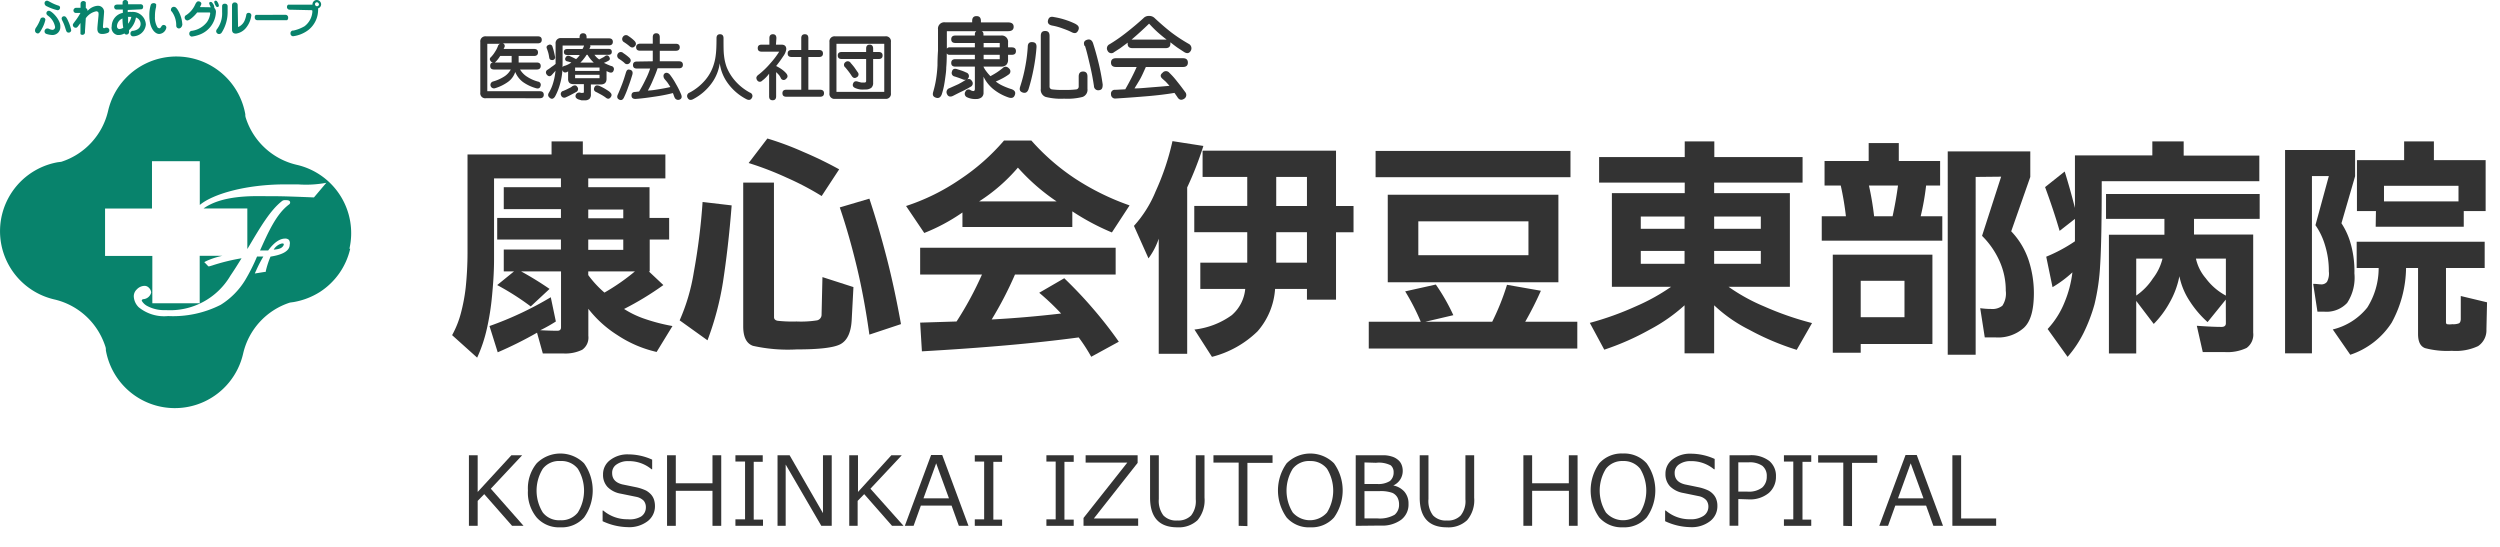 <svg id="レイヤー_1" data-name="レイヤー 1" xmlns="http://www.w3.org/2000/svg" width="285.55" height="62.51" viewBox="0 0 285.55 62.51"><defs><style>.cls-1{fill:#08836c;}.cls-2{fill:#333;}</style></defs><path class="cls-1" d="M5.09.33a.38.38,0,0,0,.26.39,5.41,5.41,0,0,0,1.24.45A.29.29,0,0,0,6.86.88v0c0-.17-.11-.22-.22-.25A5.08,5.08,0,0,1,5.71.22C5.5.11,5.44.08,5.38.08A.28.28,0,0,0,5.09.33ZM4.34,3.82c.17,0,.34-.33.45-.54a3.71,3.71,0,0,0,.39-1A.26.26,0,0,0,4.94,2a.06.06,0,0,0-.06,0,.28.28,0,0,0-.28.22,4.5,4.5,0,0,1-.46.9A.6.6,0,0,0,4,3.52.33.33,0,0,0,4.34,3.82Zm3.45-.1a.29.29,0,0,0,.34-.23.11.11,0,0,0,0-.05,4.19,4.19,0,0,0-.33-1c-.23-.54-.35-.58-.48-.58a.26.26,0,0,0-.28.26h0a.63.63,0,0,0,.07.22,5.1,5.1,0,0,1,.37.94C7.58,3.58,7.61,3.69,7.79,3.72Zm-2.7-.17a.3.3,0,0,0,.2.32A2.38,2.38,0,0,0,6,4a.9.9,0,0,0,.89-.88s0-.08,0-.12a1.14,1.14,0,0,0-.07-.41,2.81,2.81,0,0,0-.5-.81c-.21-.25-.56-.55-.73-.55a.28.28,0,0,0-.29.28c0,.15.1.22.2.3a2,2,0,0,1,.78,1.21A.31.31,0,0,1,6,3.41H6a1.14,1.14,0,0,1-.33-.08.56.56,0,0,0-.27-.08A.33.33,0,0,0,5.09,3.55Z"/><path class="cls-1" d="M9.8,2.08A1.91,1.91,0,0,1,11,1.29a.27.27,0,0,1,.17.06c.06,0,.09.12.09.29S11.12,3,11.12,3.29c0,.54.33.59.56.59a1.67,1.67,0,0,0,.62-.12.29.29,0,0,0,.19-.28.3.3,0,0,0-.28-.32h-.14a.49.49,0,0,1-.17.06c-.14,0-.14-.11-.14-.2s.13-1.49.13-1.68A.69.69,0,0,0,11.2.66h-.06A1.71,1.71,0,0,0,10,1.25.35.35,0,0,0,9.8.92V.26A.34.34,0,0,0,9.29.21C9.2.3,9.2.36,9.2.61V.89H8.86c-.2,0-.29,0-.35.07a.29.29,0,0,0-.12.23.28.28,0,0,0,.27.29h.53a7.2,7.2,0,0,1-.66,1c-.18.24-.21.29-.21.38a.33.33,0,0,0,.32.31c.15,0,.19-.06.35-.27l.2-.27V3.89a.31.31,0,0,0,.44,0l0,0c.08-.09.08-.15.08-.4Z"/><path class="cls-1" d="M14.59,1.39V1.14L16,1.07c.14,0,.35,0,.35-.3A.26.26,0,0,0,16.1.49a.2.2,0,0,0-.11,0H14.63V.3A.31.31,0,0,0,14.36,0H14.3a.29.29,0,0,0-.23.1C14,.16,14,.23,14,.52h-.58c-.08,0-.38,0-.38.29a.29.29,0,0,0,.23.28c.25,0,.51,0,.76,0v.38A1.57,1.57,0,0,0,12.76,3a.84.84,0,0,0,.66,1l.17,0a1.35,1.35,0,0,0,.62-.18.28.28,0,0,0,.24.13.29.29,0,0,0,.29-.27V3.44A2.54,2.54,0,0,0,15.53,2a.77.77,0,0,1,.53.74c0,.31-.19.67-.84.78a.29.29,0,0,0-.32.32.3.3,0,0,0,.27.31h0a1.48,1.48,0,0,0,1.49-1.35,1.51,1.51,0,0,0-1.57-1.44l-.13,0A1.33,1.33,0,0,0,14.59,1.39Zm0,.54H15a1.81,1.81,0,0,1-.37.78c0-.25,0-.49,0-.73Zm-.6.18a6.34,6.34,0,0,0,.09,1.07,1.28,1.28,0,0,1-.43.14c-.1,0-.29-.06-.29-.35A1,1,0,0,1,14,2.11Z"/><path class="cls-1" d="M17.47.37a.29.29,0,0,0-.25.19,3.89,3.89,0,0,0-.16,1.23c0,1.45.64,2.09,1.12,2.09A.88.88,0,0,0,19,3.16a.3.3,0,0,0-.29-.31h0a.29.29,0,0,0-.27.16c-.09.14-.14.22-.22.22A.4.4,0,0,1,18,3.14a2.15,2.15,0,0,1-.3-1.26A4,4,0,0,1,17.83.79V.66a.34.34,0,0,0,0-.18A.35.35,0,0,0,17.47.37Zm3.36,2.51a3.57,3.57,0,0,0-.54-1.77C20.1.83,20,.78,19.85.78a.32.32,0,0,0-.32.3.33.33,0,0,0,0,.14s.16.19.18.23a2.66,2.66,0,0,1,.42,1.48.31.31,0,0,0,.3.32h0a.33.33,0,0,0,.26-.13.42.42,0,0,0,.12-.25Z"/><path class="cls-1" d="M22.83.81A1.34,1.34,0,0,0,23,.44c0-.22-.23-.29-.35-.29s-.25.12-.37.4a2.83,2.83,0,0,1-1,1.17.31.31,0,0,0-.19.27.34.34,0,0,0,.3.35c.26,0,.86-.55,1.13-.92h1.33c.11,0,.16,0,.16.1a2.14,2.14,0,0,1-.37,1,2.66,2.66,0,0,1-1.71,1,.31.31,0,0,0-.31.33h0a.32.32,0,0,0,.29.33h0a4,4,0,0,0,.9-.23,2.86,2.86,0,0,0,1.85-2.52A.61.61,0,0,0,24.47.9a.24.24,0,0,0,0-.12.73.73,0,0,0-.15-.36c-.08-.12-.14-.2-.25-.2a.16.16,0,0,0-.18.16h0a2.16,2.16,0,0,0,.19.45Zm1.8-.73a.16.16,0,0,0-.16.16,1.27,1.27,0,0,0,.19.45.19.19,0,0,0,.17.11A.16.16,0,0,0,25,.64,1,1,0,0,0,24.8.17.18.18,0,0,0,24.63.08Z"/><path class="cls-1" d="M26,1.44V.68a.28.28,0,0,0-.31-.25.27.27,0,0,0-.32.23v.72a3,3,0,0,1-.57,1.93.41.41,0,0,0-.11.26.34.34,0,0,0,.35.32.38.38,0,0,0,.29-.18A4.36,4.36,0,0,0,26,1.44ZM27.15.77c0-.25,0-.32-.09-.4a.3.3,0,0,0-.25-.09.24.24,0,0,0-.22.09c-.09.08-.09.14-.09.4V3.3c0,.22,0,.54.46.54a1.81,1.81,0,0,0,1.18-.71,2.81,2.81,0,0,0,.57-1.38.29.29,0,0,0-.3-.28h0a.25.25,0,0,0-.28.23,3,3,0,0,1-.19.65,1.39,1.39,0,0,1-.75.74V3Z"/><path class="cls-1" d="M29.58,1.7h-.35A.29.29,0,0,0,29.1,2a.27.27,0,0,0,.08.22c.09.09.15.09.4.09h3.2a.31.31,0,0,0,.13-.3.27.27,0,0,0-.09-.23c-.09-.09-.15-.09-.39-.09Z"/><path class="cls-1" d="M35.44,1.16c.24,0,.24,0,.24.18A2.27,2.27,0,0,1,34.78,3a4.4,4.4,0,0,1-1.26.49.3.3,0,0,0-.34.31.31.31,0,0,0,.29.34h0a3.65,3.65,0,0,0,1.76-.72,2.93,2.93,0,0,0,1.1-2.15,1.6,1.6,0,0,0,0-.31.5.5,0,0,0,.35-.47A.51.51,0,0,0,36.16,0a.5.5,0,0,0-.47.53H32.92a.29.29,0,0,0-.14.26.26.26,0,0,0,.09.23c.09.09.15.09.4.09Zm1-.68a.23.23,0,0,1-.46,0,.22.22,0,0,1,.21-.22.23.23,0,0,1,.23.23Z"/><path class="cls-1" d="M40,28.41a8,8,0,0,1-3.45,4.93,8.26,8.26,0,0,1-3,1.16l-.43.06a8,8,0,0,0-5.35,5.83A8,8,0,0,1,12.09,40a1,1,0,0,0-.06-.43,8.27,8.27,0,0,0-.9-1.9A8,8,0,0,0,6.2,34.2a8,8,0,0,1,.4-15.67L7,18.48a8,8,0,0,0,5.35-5.83,8,8,0,0,1,15.67.4,1.07,1.07,0,0,0,.06.43,8,8,0,0,0,5.83,5.35,8,8,0,0,1,6,9.58Zm-9.4-6h.68c1.12,0,3.15.08,4.58.14l1.41-1.67a12.58,12.58,0,0,1-3.24.18H32.59c-4.55,0-8.29,1.11-9.77,2.35v-5H17.36v5.41H12v5.41H17.4v5.41h5.41V29.22h2.58a8.91,8.91,0,0,0-1.81.59l-.25.13.2.2.18.19.08.09h.12l.34-.1a22.61,22.61,0,0,1,3.34-.82c-.41.67-.84,1.35-1.28,2a8,8,0,0,1-7.39,3.92,4.07,4.07,0,0,1-2.16-.5,1.56,1.56,0,0,1-.57-.57.19.19,0,0,1,.2-.18h0a1,1,0,0,0,.88-.76.84.84,0,0,0-.26-.54.68.68,0,0,0-.49-.22,1.25,1.25,0,0,0-.89.4,1.08,1.08,0,0,0-.35.79,1.85,1.85,0,0,0,.57,1.26,4.6,4.6,0,0,0,3.35,1,12,12,0,0,0,6-1.28A8.58,8.58,0,0,0,28,32a21.32,21.32,0,0,0,1.36-2.7h.72a14.9,14.9,0,0,0-.82,1.59l-.16.35.38-.06.74-.12h.13V31a9.82,9.82,0,0,1,.55-1.69c1.12-.17,2.19-.55,2.19-1.36A.69.69,0,0,0,33,27.4a.59.59,0,0,0-.44-.15c-.47,0-1.14.28-1.93,1.36H29.7c.9-2,1.85-4.18,3.32-5.26a.26.26,0,0,0,.11-.29c-.06-.19-.29-.2-.55-.2h0a.53.53,0,0,0-.35.09c-1.37,1.06-2.5,3-3.92,5.4l-.06.09V23.81h-5c2.09-1.49,5.42-1.43,7.29-1.4Zm.71,6.1c.67-.06.85-.19,1-.37s.17-.39-.15-.32a1.52,1.52,0,0,0-.9.69Z"/><path class="cls-2" d="M59.8,60.06H58.49l-3.18-3.62-.75.77v2.85h-1V52h1v4.19L58.41,52h1.23l-3.58,3.82Z"/><path class="cls-2" d="M64,60.23a3.39,3.39,0,0,1-2.7-1.12,4.48,4.48,0,0,1-1-3.09,4.52,4.52,0,0,1,1-3.1,3.83,3.83,0,0,1,5.41,0,5.33,5.33,0,0,1,0,6.19A3.4,3.4,0,0,1,64,60.23Zm0-7.57a2.33,2.33,0,0,0-2,.88,4.74,4.74,0,0,0,0,5,2.35,2.35,0,0,0,2,.88,2.38,2.38,0,0,0,2-.88,4.76,4.76,0,0,0,0-5A2.37,2.37,0,0,0,64,52.66Z"/><path class="cls-2" d="M71.69,60.21a7,7,0,0,1-2.86-.68V58.31h.07a4.23,4.23,0,0,0,2.81,1A2.56,2.56,0,0,0,73.22,59a1.22,1.22,0,0,0,.55-1,1.18,1.18,0,0,0-.23-.79,1.63,1.63,0,0,0-.81-.45l-1.81-.37a2.77,2.77,0,0,1-1.52-.76,2,2,0,0,1-.52-1.43,2,2,0,0,1,.81-1.65,3.23,3.23,0,0,1,2.1-.65,6.6,6.6,0,0,1,2.7.6V53.6h-.07a4,4,0,0,0-2.63-.93,2.23,2.23,0,0,0-1.35.37,1.12,1.12,0,0,0-.52,1q0,1,1.17,1.29l1.51.31a5.27,5.27,0,0,1,1.19.39,2.27,2.27,0,0,1,.58.46,1.68,1.68,0,0,1,.33.58,2.38,2.38,0,0,1,.11.73A2.14,2.14,0,0,1,74,59.51,3.46,3.46,0,0,1,71.69,60.21Z"/><path class="cls-2" d="M82.38,60.06h-1v-4H77.19v4h-1V52h1V55.2h4.19V52h1Z"/><path class="cls-2" d="M87.15,60.06H84v-.74H85.1v-6.6H84V52h3.12v.75H86.09v6.6h1.06Z"/><path class="cls-2" d="M95,60.06H93.81l-4.07-7v7h-.93V52h1.38L94,58.61V52H95Z"/><path class="cls-2" d="M103.2,60.06h-1.31l-3.18-3.62-.75.77v2.85H97V52h1v4.19L101.81,52H103l-3.58,3.82Z"/><path class="cls-2" d="M109.52,60.06l-.83-2.31h-3.51l-.83,2.31h-1l3-8.09h1.27l3,8.09Zm-1.13-3.14-1.46-4-1.45,4Z"/><path class="cls-2" d="M114.46,60.06h-3.12v-.74h1.07v-6.6h-1.07V52h3.12v.75h-1v6.6h1Z"/><path class="cls-2" d="M122.64,60.06h-3.12v-.74h1.06v-6.6h-1.06V52h3.12v.75h-1.06v6.6h1.06Z"/><path class="cls-2" d="M130,60.06h-6.24v-.9l5-6.32H124V52h5.94v.87l-5,6.35H130Z"/><path class="cls-2" d="M137.58,56.85a3.56,3.56,0,0,1-.8,2.57,3.13,3.13,0,0,1-2.31.81q-3.1,0-3.11-3.38V52h1v5a2.77,2.77,0,0,0,.52,1.87,2,2,0,0,0,1.59.58,2.06,2.06,0,0,0,1.58-.57,2.65,2.65,0,0,0,.53-1.85V52h1Z"/><path class="cls-2" d="M141.48,60.06V52.84H138.6V52h6.75v.87h-2.87v7.22Z"/><path class="cls-2" d="M149.66,60.23a3.38,3.38,0,0,1-2.7-1.12,5.33,5.33,0,0,1,0-6.19,3.83,3.83,0,0,1,5.41,0,5.33,5.33,0,0,1,0,6.19A3.42,3.42,0,0,1,149.66,60.23Zm0-7.57a2.36,2.36,0,0,0-2,.88,4.74,4.74,0,0,0,0,5,2.61,2.61,0,0,0,3.91,0,4.76,4.76,0,0,0,0-5A2.37,2.37,0,0,0,149.67,52.66Z"/><path class="cls-2" d="M154.85,60.06V52h2.39l.93,0a3.29,3.29,0,0,1,.79.14,1.89,1.89,0,0,1,.69.36,1.37,1.37,0,0,1,.43.56,1.86,1.86,0,0,1,.14.73,1.81,1.81,0,0,1-1.08,1.66v0a2.29,2.29,0,0,1,1.28.72,2.06,2.06,0,0,1,.46,1.37,2.18,2.18,0,0,1-.83,1.82,3.65,3.65,0,0,1-2.36.67Zm1-7.24v2.46h1.44a2.44,2.44,0,0,0,1.47-.34,1.26,1.26,0,0,0,.42-1,1,1,0,0,0-.33-.79,3,3,0,0,0-1.68-.29Zm0,3.28v3.11h1.45a3.39,3.39,0,0,0,2-.42,1.46,1.46,0,0,0,.5-1.15,1.67,1.67,0,0,0-.18-.81,1.28,1.28,0,0,0-.57-.53,3.89,3.89,0,0,0-1.52-.2Z"/><path class="cls-2" d="M168.38,56.85a3.52,3.52,0,0,1-.81,2.57,3.09,3.09,0,0,1-2.31.81c-2.06,0-3.1-1.13-3.1-3.38V52h1v5a2.71,2.71,0,0,0,.52,1.87,2,2,0,0,0,1.58.58,2,2,0,0,0,1.58-.57,2.61,2.61,0,0,0,.54-1.85V52h1Z"/><path class="cls-2" d="M180.2,60.06h-1v-4H175v4h-1V52h1V55.2h4.19V52h1Z"/><path class="cls-2" d="M185.38,60.23a3.42,3.42,0,0,1-2.71-1.12,5.35,5.35,0,0,1,0-6.19,3.41,3.41,0,0,1,2.7-1.12,3.45,3.45,0,0,1,2.71,1.12,5.33,5.33,0,0,1,0,6.19A3.42,3.42,0,0,1,185.38,60.23Zm0-7.57a2.35,2.35,0,0,0-1.95.88,4.74,4.74,0,0,0,0,5,2.61,2.61,0,0,0,3.91,0,4.82,4.82,0,0,0,0-5A2.38,2.38,0,0,0,185.38,52.66Z"/><path class="cls-2" d="M193.05,60.21a7,7,0,0,1-2.86-.68V58.31h.07a4.19,4.19,0,0,0,2.8,1,2.59,2.59,0,0,0,1.52-.39,1.24,1.24,0,0,0,.55-1,1.18,1.18,0,0,0-.24-.79,1.54,1.54,0,0,0-.81-.45l-1.8-.37a2.84,2.84,0,0,1-1.53-.76,2,2,0,0,1-.52-1.43,2,2,0,0,1,.81-1.65,3.27,3.27,0,0,1,2.1-.65,6.65,6.65,0,0,1,2.71.6V53.6h-.08a4,4,0,0,0-2.63-.93,2.23,2.23,0,0,0-1.35.37,1.14,1.14,0,0,0-.51,1q0,1,1.17,1.29l1.5.31a5.09,5.09,0,0,1,1.19.39,2.11,2.11,0,0,1,.58.46,1.68,1.68,0,0,1,.33.58,2.11,2.11,0,0,1,.11.73,2.14,2.14,0,0,1-.85,1.74A3.43,3.43,0,0,1,193.05,60.21Z"/><path class="cls-2" d="M198.55,57v3.05h-1V52h2.24a3.43,3.43,0,0,1,2.31.66,2.21,2.21,0,0,1,.75,1.77,2.42,2.42,0,0,1-.82,1.88,3.36,3.36,0,0,1-2.29.73Zm0-4.19v3.34h1a2.52,2.52,0,0,0,1.74-.47,1.66,1.66,0,0,0,.51-1.27,1.46,1.46,0,0,0-.5-1.2,2.51,2.51,0,0,0-1.59-.4Z"/><path class="cls-2" d="M206.88,60.06h-3.12v-.74h1.07v-6.6h-1.07V52h3.12v.75h-1v6.6h1Z"/><path class="cls-2" d="M210.54,60.06V52.84h-2.87V52h6.75v.87h-2.88v7.22Z"/><path class="cls-2" d="M220.83,60.06,220,57.75h-3.52l-.83,2.31h-1l3-8.09h1.28l3,8.09Zm-1.13-3.14-1.46-4-1.45,4Z"/><path class="cls-2" d="M228,60.06h-5V52h1v7.22h4Z"/><path class="cls-2" d="M61.34,38a44.67,44.67,0,0,1-4.49,2.24l-.94-3a38.78,38.78,0,0,0,7-3.29l.58,2.77a17.27,17.27,0,0,1-1.78,1q1.29.06,1.95.06.42,0,.42-.39V31H59.52A36.77,36.77,0,0,1,62.77,33L60.62,35a30,30,0,0,0-3.83-2.44L58.71,31H57.54V28.5h6.53V27.36H56.79V24.89h7.28v-1H57.54V21.38h6.53v-1H56.43c0,4.63,0,7.71,0,9.24s-.11,2.92-.23,4.18a28.49,28.49,0,0,1-.58,3.7,16.47,16.47,0,0,1-1.12,3.35l-2.86-2.57a10.86,10.86,0,0,0,1-2.5,20.53,20.53,0,0,0,.55-2.91,38.68,38.68,0,0,0,.21-3.93c0-1.62,0-5.38,0-11.3H63V16.15h3.57v1.49H76v2.74H67.19v1h7v3.51h2.24v2.47H74.21V31h-.1l1.66,1.56a34.14,34.14,0,0,1-4.49,2.73,10.91,10.91,0,0,0,2.39,1.14,21.2,21.2,0,0,0,3.14.81L75,40.2a13.52,13.52,0,0,1-4.49-1.93,12.9,12.9,0,0,1-3.31-3v3.09a1.69,1.69,0,0,1-.7,1.59,4.41,4.41,0,0,1-2.19.42H62Zm5.85-13.07h4v-1h-4Zm0,3.61h4V27.36h-4ZM72.52,31H67.19v.42a11.89,11.89,0,0,0,1.85,2A24,24,0,0,0,72.52,31Z"/><path class="cls-2" d="M83.57,23.46c-.26,3.34-.61,6.27-1,8.81a33.77,33.77,0,0,1-1.76,6.6l-3.18-2.28a22.29,22.29,0,0,0,1.62-5.52,71.38,71.38,0,0,0,1-8Zm4.84,12.77c0,.22.14.36.42.41a15.31,15.31,0,0,0,2.15.08,11.83,11.83,0,0,0,2.35-.13.66.66,0,0,0,.51-.68l.1-4.26,3.54,1.14-.2,3.77C97.2,38,96.76,38.9,96,39.31s-2.46.6-5,.6a18.3,18.3,0,0,1-5-.41c-.74-.27-1.11-1-1.11-2.23V20.86h3.51Zm7.44-16.89-2,3.05a32.31,32.31,0,0,0-4-2.1,35.89,35.89,0,0,0-4.34-1.67l2.14-2.8a34.07,34.07,0,0,1,4.08,1.52A44,44,0,0,1,95.85,19.34Zm.07,4.35,3.38-1c.74,2.23,1.4,4.51,2,6.84s1.13,4.83,1.61,7.49L99.3,38.22q-.58-4.17-1.43-7.72C97.3,28.13,96.66,25.86,95.92,23.69Z"/><path class="cls-2" d="M109.93,24.27a21.45,21.45,0,0,1-4.36,2.34l-2.08-3.08a24.27,24.27,0,0,0,6.19-3.06,24.18,24.18,0,0,0,5-4.42h3.12a25.28,25.28,0,0,0,4.94,4.31,28.49,28.49,0,0,0,6.28,3.1L127,26.55a26.92,26.92,0,0,1-4.52-2.41v1.79H109.93Zm3.34,12.22c2.45-.13,5.1-.35,7.93-.68a28.41,28.41,0,0,0-2.5-2.37l2.86-1.66c1.13,1.09,2.21,2.22,3.23,3.41a47.06,47.06,0,0,1,3,3.84l-3.15,1.72a19.65,19.65,0,0,0-1.43-2.21q-3.87.52-8.34.91t-9.57.68l-.2-3.28,4.16-.13a38.83,38.83,0,0,0,2.9-5.36h-7.06V28.3h22.33v3.06h-11.5A41.56,41.56,0,0,1,113.27,36.49Zm3-17.35A20,20,0,0,1,111.84,23h8.84A23.4,23.4,0,0,1,116.26,19.14Z"/><path class="cls-2" d="M137.45,16.67a38.39,38.39,0,0,1-1.85,4.74v19h-3.25V27.26a8,8,0,0,1-1.17,2.25l-1.66-3.71A13.42,13.42,0,0,0,132,21.85a28.8,28.8,0,0,0,1.92-5.73Zm15.15,6.86h2v3h-2v7.7h-3.32V33h-3.64a8.17,8.17,0,0,1-2,4.84,11.52,11.52,0,0,1-5.21,2.92l-2-3.12A9,9,0,0,0,140.69,36a4.5,4.5,0,0,0,1.54-3H137.1V30h5.36V26.52h-6.05v-3h6.05V20.21h-5.1v-3H152.6Zm-3.32-3.32h-3.51v3.32h3.51Zm0,6.31h-3.51V30h3.51Z"/><path class="cls-2" d="M162.8,36.75h7.64a27.32,27.32,0,0,0,1.69-4.22l3.87.68a38.58,38.58,0,0,1-1.79,3.54h5.95v3.06H156.34V36.75h5.94a25.62,25.62,0,0,0-1.78-3.47L164,32.5A22.48,22.48,0,0,1,166,36Zm-5.68-16.51v-3h22.26v3Zm1.39,12v-10H178v10ZM162,29.15h12.58V25.28H162Z"/><path class="cls-2" d="M195.79,34.87v5.49h-3.38V34.87a19.36,19.36,0,0,1-4,2.79,29.78,29.78,0,0,1-5.17,2.28l-1.65-3.06a34.57,34.57,0,0,0,5.28-1.9,23,23,0,0,0,4-2.22h-6.76V22.06h8.32v-1.2h-9.78V17.94h9.78V16.15h3.38v1.79h10.08v2.92H195.79v1.2h8.65v10.7h-7A21.18,21.18,0,0,0,201.5,35a35,35,0,0,0,5.47,1.9l-1.75,3.06a30,30,0,0,1-5.45-2.31A16.62,16.62,0,0,1,195.79,34.87Zm-8.38-8.74h5v-1.4h-5Zm0,4h5V28.66h-5Zm8.38-4h5.33v-1.4h-5.33Zm0,4h5.33V28.66h-5.33Z"/><path class="cls-2" d="M213.44,18.39V16.34h3.44v2.05h4.72v2.8H220a28.7,28.7,0,0,1-.62,3.51h2.47v2.79H208.08V24.7h2.76a33,33,0,0,0-.59-3.51H208.4v-2.8Zm-4.1,10.7h11.38v10.2h-8.19v1h-3.19Zm3.19,7.14h5V32.07h-5Zm3.64-11.53c.26-1.17.46-2.34.62-3.51h-3.32a33,33,0,0,1,.59,3.51Zm9.49-4.49V40.52h-3.19V17.29h9.43v2.92l-2.18,6.21a8.78,8.78,0,0,1,2,3.33,12.11,12.11,0,0,1,.59,3.69c0,2-.38,3.29-1.14,4a4.41,4.41,0,0,1-3.22,1.1H226.7l-.52-3.34a8.91,8.91,0,0,0,1.23.09,1.84,1.84,0,0,0,1.3-.37,2.52,2.52,0,0,0,.39-1.71,8.13,8.13,0,0,0-.71-3.38,9.5,9.5,0,0,0-2-2.89l2.18-6.76Z"/><path class="cls-2" d="M237,23.75v-6h8.84V16.15h3.58v1.62h8.64V20.7h-18q0,6.82-.18,9.57a24.19,24.19,0,0,1-.65,4.5A18.86,18.86,0,0,1,238,38a12.77,12.77,0,0,1-1.84,2.76l-2.28-3.18a9.87,9.87,0,0,0,1.94-3.07,12.8,12.8,0,0,0,.89-3.4,13.15,13.15,0,0,1-2.27,1.69l-.72-3.48A17.72,17.72,0,0,0,237,27.56V25l-1.75,1.37q-.69-2.37-1.66-5l2.24-1.78C236.22,20.84,236.61,22.22,237,23.75Zm17.23,10.47-2.08,2.57a11.62,11.62,0,0,1-2.05-2.41,8,8,0,0,1-1.17-2.83,9.91,9.91,0,0,1-1.11,3A11,11,0,0,1,246,37l-2-2.63v6h-3.12V26.81h6.34V25h-6.67V22.16h17.55V25h-7.5v1.79h6.76V38a1.88,1.88,0,0,1-.75,1.74,5.09,5.09,0,0,1-2.54.47h-2.47l-.68-3c1.21.09,2.16.13,2.83.13.32,0,.49-.14.49-.42ZM244,33.76a6.94,6.94,0,0,0,1.9-1.95A6,6,0,0,0,247,29.54h-3Zm10.24,0V29.54h-3.42a5.12,5.12,0,0,0,1.12,2.24A6.92,6.92,0,0,0,254.23,33.76Z"/><path class="cls-2" d="M264.07,20.11V40.36H261V17.13h8v3l-1.56,5.37a8.26,8.26,0,0,1,1,2.14,11.44,11.44,0,0,1,.48,3.58,5.24,5.24,0,0,1-.83,3.38,3.23,3.23,0,0,1-2.61,1h-.78l-.49-3.18c.39,0,.68.06.88.06a.8.8,0,0,0,.7-.29A2,2,0,0,0,266,31a9.84,9.84,0,0,0-.44-3,7.81,7.81,0,0,0-1.09-2.28L266,20.11Zm15.31,16.68q0,.2.12.24a2.12,2.12,0,0,0,.6,0,1.77,1.77,0,0,0,.76-.1q.18-.09.21-.45l0-2.67,3,.72L284,37.63a2.17,2.17,0,0,1-.95,1.9,6,6,0,0,1-3,.54,9.83,9.83,0,0,1-3.07-.31c-.53-.21-.79-.74-.79-1.61V30.61h-1.37a13.36,13.36,0,0,1-1.64,6.24,9,9,0,0,1-4.73,3.67l-2-2.89a7.22,7.22,0,0,0,3.94-2.5,8.44,8.44,0,0,0,1.3-4.52h-2.51v-3H283.8v3h-4.42Zm-8-12.68h-2.17V18.29h5.39V16.15H278v2.14h5.91v5.82h-2.5V25.9H271.35ZM280.81,23V21.22H272.3V23Z"/><path class="cls-2" d="M59.24,6.39v.75h2.07c.3,0,.45.14.45.4s-.15.4-.45.4H59.4a2.46,2.46,0,0,0,.83.84,4.32,4.32,0,0,0,1.22.54.37.37,0,0,1,.29.51c-.07.25-.25.33-.53.24a4.8,4.8,0,0,1-1.49-.71,2.73,2.73,0,0,1-.87-1.14A2.24,2.24,0,0,1,58,9.37a5,5,0,0,1-1.47.71.4.4,0,1,1-.22-.77,4.59,4.59,0,0,0,1.2-.52,2.18,2.18,0,0,0,.83-.85h-1.9c-.3,0-.45-.13-.45-.4s.12-.4.36-.4A.39.39,0,0,1,56,6.91a.27.27,0,0,1,.06-.37,3.3,3.3,0,0,0,.48-.62,3.05,3.05,0,0,0,.35-.7A.37.37,0,0,1,57.14,5H55.66v5.42h6c.3,0,.45.14.45.4s-.15.4-.45.4H55.51a.57.57,0,0,1-.65-.65V4.8a.58.58,0,0,1,.65-.65h5.92c.3,0,.45.14.45.4s-.15.4-.45.4h-4a.32.32,0,0,1,.17.48l-.08.16H61c.3,0,.45.14.45.4s-.15.4-.45.4Zm-2.72.75h1.92V6.39H57.13a3.35,3.35,0,0,1-.31.44A2.23,2.23,0,0,1,56.52,7.14Z"/><path class="cls-2" d="M64.24,8a7.55,7.55,0,0,1-.3,1.69A6.69,6.69,0,0,1,63.41,11c-.18.3-.39.36-.61.18s-.26-.37-.07-.65a4.81,4.81,0,0,0,.47-1.13,6.92,6.92,0,0,0,.25-1.33,1.84,1.84,0,0,1-.21.25L63,8.59c-.19.17-.37.15-.55-.07a.41.41,0,0,1-.09-.3A.36.36,0,0,1,62.49,8,4.45,4.45,0,0,0,63,7.64a4.22,4.22,0,0,0,.46-.34V5a.58.58,0,0,1,.65-.65H66.2V4.25c0-.3.14-.45.4-.45s.4.15.4.45v.13h2.55c.3,0,.45.14.45.4s-.15.4-.45.4H67.4a.18.18,0,0,1,0,.22l-.08.18H69.5c.26,0,.38.12.38.34s-.12.34-.38.34H67.9a2.08,2.08,0,0,0,.54.53l.4-.21a1.42,1.42,0,0,0,.27-.17.37.37,0,0,1,.25-.08.32.32,0,0,1,.22.16q.19.3-.09.45a3,3,0,0,1-.51.24,7.59,7.59,0,0,0,.83.36.35.35,0,0,1,.28.5c-.07.24-.25.31-.53.21l-.28-.13V9c0,.44-.23.65-.7.65H67.49v1.11a.7.7,0,0,1-.17.54.77.77,0,0,1-.54.16l-.36,0-.34-.1c-.3-.12-.41-.3-.31-.54a.38.38,0,0,1,.23-.22.47.47,0,0,1,.34,0,.52.52,0,0,0,.24,0c.08,0,.11,0,.11-.12V9.61H65.5c-.43,0-.63-.21-.61-.65V8.14l-.1.08C64.51,8.34,64.33,8.28,64.24,8ZM62.46,5.54c-.08-.2,0-.33.2-.41a.3.3,0,0,1,.44.19,6.12,6.12,0,0,1,.17.59q.07.28.12.54a.31.31,0,0,1-.28.41c-.22,0-.34-.05-.38-.29a4.35,4.35,0,0,0-.1-.52C62.58,5.89,62.53,5.72,62.46,5.54Zm2.88,4.33a.67.67,0,0,1,.33-.12.34.34,0,0,1,.26.16.38.38,0,0,1-.12.6l-.54.29c-.22.12-.43.22-.63.31a.38.38,0,0,1-.55-.21.36.36,0,0,1,.26-.52c.14-.06.31-.13.5-.23S65.2,10,65.34,9.87ZM64.25,7.72c0-.12.15-.19.34-.23a2.81,2.81,0,0,0,.67-.35A4.69,4.69,0,0,0,64.75,7a.27.27,0,0,1-.15-.42.34.34,0,0,1,.18-.19.38.38,0,0,1,.27,0l.37.17.38.19a2.06,2.06,0,0,0,.42-.47H64.79c-.25,0-.38-.11-.38-.34s.13-.34.38-.34h1.74a1.44,1.44,0,0,0,.18-.4H64.26C64.26,6.72,64.26,7.57,64.25,7.72Zm1.44.38h2.79V7.71H65.69Zm0,.83h2.79V8.54H65.69ZM67,6.26a3.58,3.58,0,0,1-.31.44,3.39,3.39,0,0,1-.4.45h1.53a4.15,4.15,0,0,1-.4-.43,3.72,3.72,0,0,1-.31-.46Zm2.62,4.23c.26.2.3.4.13.62s-.36.22-.61,0a5.39,5.39,0,0,0-.46-.29l-.52-.28c-.28-.1-.38-.28-.28-.54s.3-.29.58-.19a6.61,6.61,0,0,1,.59.3Q69.39,10.31,69.64,10.49Z"/><path class="cls-2" d="M71.31,7.17a4.83,4.83,0,0,0-.58-.43.42.42,0,0,1-.16-.61.4.4,0,0,1,.63-.06,4.77,4.77,0,0,1,.63.48c.24.2.28.41.11.62A.39.39,0,0,1,71.31,7.17Zm.92,1.35c-.15.5-.31,1-.48,1.43a10.2,10.2,0,0,1-.48,1.18c-.13.28-.31.36-.54.25s-.29-.31-.16-.59.34-.8.5-1.22.29-.84.41-1.24.25-.42.49-.36S72.31,8.22,72.23,8.52Zm-.32-3.24a5.72,5.72,0,0,0-.61-.45.41.41,0,0,1-.15-.62.41.41,0,0,1,.63-.09,4.18,4.18,0,0,1,.64.5c.24.22.28.44.11.64S72.15,5.49,71.91,5.28ZM74.56,7V5.79H73.11c-.3,0-.45-.13-.45-.4a.38.38,0,0,1,.12-.3.54.54,0,0,1,.33-.1h1.45V4.25c0-.3.14-.45.4-.45s.4.15.4.45V5h1.83c.3,0,.45.14.45.4s-.15.4-.45.4H75.36V7h2.19c.3,0,.45.14.45.4s-.15.4-.45.4H75.11c-.14.42-.31.85-.51,1.3A10.62,10.62,0,0,1,74,10.34c.4,0,.84-.08,1.33-.16s.91-.16,1.24-.24c-.1-.16-.2-.32-.31-.48S76,9.15,75.89,9s-.17-.43,0-.59.42-.12.62.11a7.55,7.55,0,0,1,.7,1.08,9.52,9.52,0,0,1,.6,1.21c.1.28.05.46-.17.56s-.47,0-.57-.2-.14-.38-.21-.54a18.66,18.66,0,0,1-2.1.41c-.84.13-1.56.22-2.18.26-.3,0-.45-.13-.45-.4s.15-.4.44-.4l.43-.05a13.69,13.69,0,0,0,.72-1.33,9,9,0,0,0,.54-1.29H72.75c-.3,0-.45-.13-.45-.4s.15-.4.45-.4Z"/><path class="cls-2" d="M81.84,4.36c0-.3.14-.45.4-.45s.4.15.4.45c0,.91,0,1.57.06,2A5.55,5.55,0,0,0,83,7.67a5.52,5.52,0,0,0,.91,1.5,6.07,6.07,0,0,0,1.75,1.41.4.4,0,0,1,.22.6c-.14.26-.36.3-.68.12a6.05,6.05,0,0,1-2.08-1.81,4.93,4.93,0,0,1-.91-2.27,5,5,0,0,1-.92,2.28,6.08,6.08,0,0,1-2.07,1.8c-.31.18-.54.14-.68-.12a.41.41,0,0,1,.22-.6,6,6,0,0,0,1.77-1.41,4.94,4.94,0,0,0,.89-1.5,5.68,5.68,0,0,0,.33-1.36Q81.84,5.7,81.84,4.36Z"/><path class="cls-2" d="M88.63,5.1h.63c.37,0,.55.18.55.52a1.8,1.8,0,0,1-.36.82,11.82,11.82,0,0,1-.8,1.1,5,5,0,0,1,.63.37,3.14,3.14,0,0,1,.5.44q.34.39,0,.66a.35.35,0,0,1-.59-.08A2,2,0,0,0,89,8.6a3.91,3.91,0,0,0-.35-.36V11c0,.3-.13.45-.4.45s-.4-.15-.4-.45V8.41a3.61,3.61,0,0,1-.8.81.35.35,0,0,1-.57-.06.45.45,0,0,1-.08-.34.67.67,0,0,1,.27-.31A9.42,9.42,0,0,0,88,7.22a9.4,9.4,0,0,0,1-1.32H87c-.3,0-.45-.13-.45-.4s.15-.4.45-.4h.88V4.36c0-.3.14-.45.4-.45s.4.15.4.45Zm3.7.61h1.22c.3,0,.45.14.45.4s-.15.4-.45.4H92.33v3.74h1.34c.3,0,.45.14.45.4s-.15.4-.45.4H89.82c-.3,0-.45-.13-.45-.4s.15-.4.45-.4h1.7V6.51h-1.1c-.3,0-.45-.13-.45-.4s.15-.4.45-.4h1.1V4.36c0-.3.14-.45.41-.45s.4.15.4.45Z"/><path class="cls-2" d="M101.11,4.15a.57.57,0,0,1,.65.65v5.84a.57.57,0,0,1-.65.65H95.39a.57.57,0,0,1-.65-.65V4.8a.58.58,0,0,1,.65-.65Zm-5.57,6.34H101V5H95.54Zm4.19-3.75V9.45a.72.72,0,0,1-.21.58,1.08,1.08,0,0,1-.71.19,3.23,3.23,0,0,1-.53,0,2.12,2.12,0,0,1-.51-.13c-.32-.11-.43-.29-.33-.55s.3-.31.6-.2l.35.09.33,0q.21,0,.21-.18V6.74H96.14c-.3,0-.45-.13-.45-.4s.15-.4.45-.4h2.79V5.55c0-.3.14-.45.4-.45s.4.15.4.45v.39h.63c.3,0,.45.14.45.4s-.15.4-.45.4Zm-2.55.47c.13.14.26.3.4.48l.38.55a.37.37,0,0,1-.11.59c-.22.14-.41.09-.57-.16s-.2-.3-.32-.46-.25-.32-.4-.5a.37.37,0,0,1,0-.61A.4.4,0,0,1,97.18,7.21Z"/><path class="cls-2" d="M110.86,10.3a.74.74,0,0,0,.32.1c.11,0,.17-.09.17-.25V7.61h-2.22q-.48,0-.48-.42c0-.29.16-.43.48-.43h2.22v-.5h-2.89a.34.34,0,0,1-.32-.16q0,1-.06,1.59c0,.41-.06.8-.11,1.17s-.1.7-.16,1a8.74,8.74,0,0,1-.25.94c-.15.36-.38.47-.71.34s-.35-.36-.24-.71a11.93,11.93,0,0,0,.31-1.4,15,15,0,0,0,.16-1.56q0-.83.06-1.68c0-.58,0-1.38,0-2.43a.72.72,0,0,1,.81-.81h3.09V2.4c0-.38.17-.56.5-.56s.5.18.5.56v.16h3.1c.43,0,.64.17.64.5s-.21.5-.64.5h-3a.36.36,0,0,1,.19.31v.19h2a.72.72,0,0,1,.81.81v.54h.42c.32,0,.48.14.48.43s-.16.42-.48.42h-.42V6.8a.82.82,0,0,1-.21.62.88.88,0,0,1-.6.19h-2a2.58,2.58,0,0,0,.32.53,4.92,4.92,0,0,0,.48.56c.25-.14.5-.28.73-.43s.47-.33.69-.51a.45.45,0,0,1,.34-.14.56.56,0,0,1,.35.19.43.43,0,0,1,0,.68,6,6,0,0,1-.72.45c-.28.15-.54.27-.78.37a3.79,3.79,0,0,0,.78.48,7.76,7.76,0,0,0,.91.36c.43.12.6.34.5.66s-.3.44-.68.34a5.63,5.63,0,0,1-1.83-1,4.12,4.12,0,0,1-1.08-1.39v1.81a.66.66,0,0,1-.24.56,1,1,0,0,1-.62.18,2.14,2.14,0,0,1-1-.19.44.44,0,0,1-.21-.66A.38.38,0,0,1,110.86,10.3Zm-.52-1.2a.62.62,0,0,1-.28,0l-.49-.19-.51-.17a.41.41,0,0,1-.33-.56c.06-.27.24-.37.53-.3l.56.18a4.46,4.46,0,0,1,.53.22.42.42,0,0,1,.29.57.61.61,0,0,1-.18.23.38.38,0,0,1,.54.16.43.43,0,0,1-.15.68c-.31.18-.64.36-1,.53s-.7.35-1,.5-.56.09-.68-.2a.47.47,0,0,1,.28-.68l1-.45A10,10,0,0,0,110.34,9.1Zm-2.19-3.54a.33.33,0,0,1,.31-.15h2.89v-.5h-2.22q-.48,0-.48-.42c0-.29.16-.43.48-.43h2.22V3.87a.37.37,0,0,1,.18-.31h-3.38Zm4.2-.15h1.84v-.5h-1.84Zm0,1.35h1.84v-.5h-1.84Z"/><path class="cls-2" d="M118.39,5.4a20.3,20.3,0,0,1-.33,2.45,21.05,21.05,0,0,1-.58,2.34c-.13.36-.36.49-.69.37s-.38-.35-.25-.72a17.32,17.32,0,0,0,.55-2.15,17.81,17.81,0,0,0,.3-2.34c0-.38.17-.56.52-.54S118.41,5,118.39,5.4Zm.49-1.3c0-.38.16-.56.5-.56s.5.18.5.56V9.86a.32.32,0,0,0,.28.35,9.17,9.17,0,0,0,1.39.06,9.26,9.26,0,0,0,1.39-.06.32.32,0,0,0,.27-.35V8.74c0-.38.17-.57.5-.57s.5.19.5.57v1.4a.87.87,0,0,1-.55.93,7,7,0,0,1-2.11.2,7.12,7.12,0,0,1-2.12-.2.87.87,0,0,1-.55-.93Zm4-1.34c.34.18.43.42.26.74s-.4.35-.75.17-.71-.31-1.1-.45a6.6,6.6,0,0,0-1.11-.3c-.4-.08-.56-.29-.47-.62s.3-.44.68-.35a8.59,8.59,0,0,1,1.31.32A8.42,8.42,0,0,1,122.9,2.76Zm1,2.49c-.15-.36-.06-.59.26-.7s.56,0,.7.36c.22.68.43,1.43.63,2.24s.36,1.65.48,2.5c0,.39-.08.61-.4.65a.49.49,0,0,1-.6-.48c-.12-.83-.28-1.64-.47-2.44S124.13,5.87,123.93,5.25Z"/><path class="cls-2" d="M128.81,4.87l-.88.65-.67.43a.47.47,0,0,1-.75-.15.52.52,0,0,1,.23-.75,18.56,18.56,0,0,0,1.85-1.28c.68-.53,1.35-1.09,2-1.68a.84.84,0,0,1,.66-.27.87.87,0,0,1,.66.27c.69.64,1.32,1.18,1.9,1.63A18.34,18.34,0,0,0,135.76,5a.57.57,0,0,1,.25.8c-.18.31-.44.35-.78.13l-.73-.48c-.27-.19-.54-.4-.82-.62V5c0,.34-.19.5-.56.5h-3.75c-.38,0-.57-.16-.57-.5Zm.77,5.23c.57,0,1.24-.07,2-.13s1.41-.11,2-.17l-.42-.46L132.78,9c-.26-.23-.28-.46,0-.68a.5.5,0,0,1,.79,0,8.76,8.76,0,0,1,.89,1c.31.38.61.78.91,1.19a.51.51,0,0,1-.15.79c-.3.18-.55.11-.75-.23l-.32-.46c-.9.15-1.94.28-3.14.38s-2.38.19-3.56.26a.47.47,0,0,1-.55-.49.43.43,0,0,1,.48-.5l1.15-.06c.26-.46.5-.9.72-1.33s.41-.83.58-1.22h-2.36c-.38,0-.57-.17-.57-.5s.19-.5.57-.5h7.65c.37,0,.56.17.56.5s-.19.5-.56.5h-4.24c-.23.5-.44,1-.65,1.37S129.78,9.77,129.58,10.1Zm-.33-5.58h4c-.32-.24-.65-.51-1-.82s-.67-.64-1-1c-.33.32-.67.64-1,.94S129.58,4.24,129.25,4.52Z"/></svg>